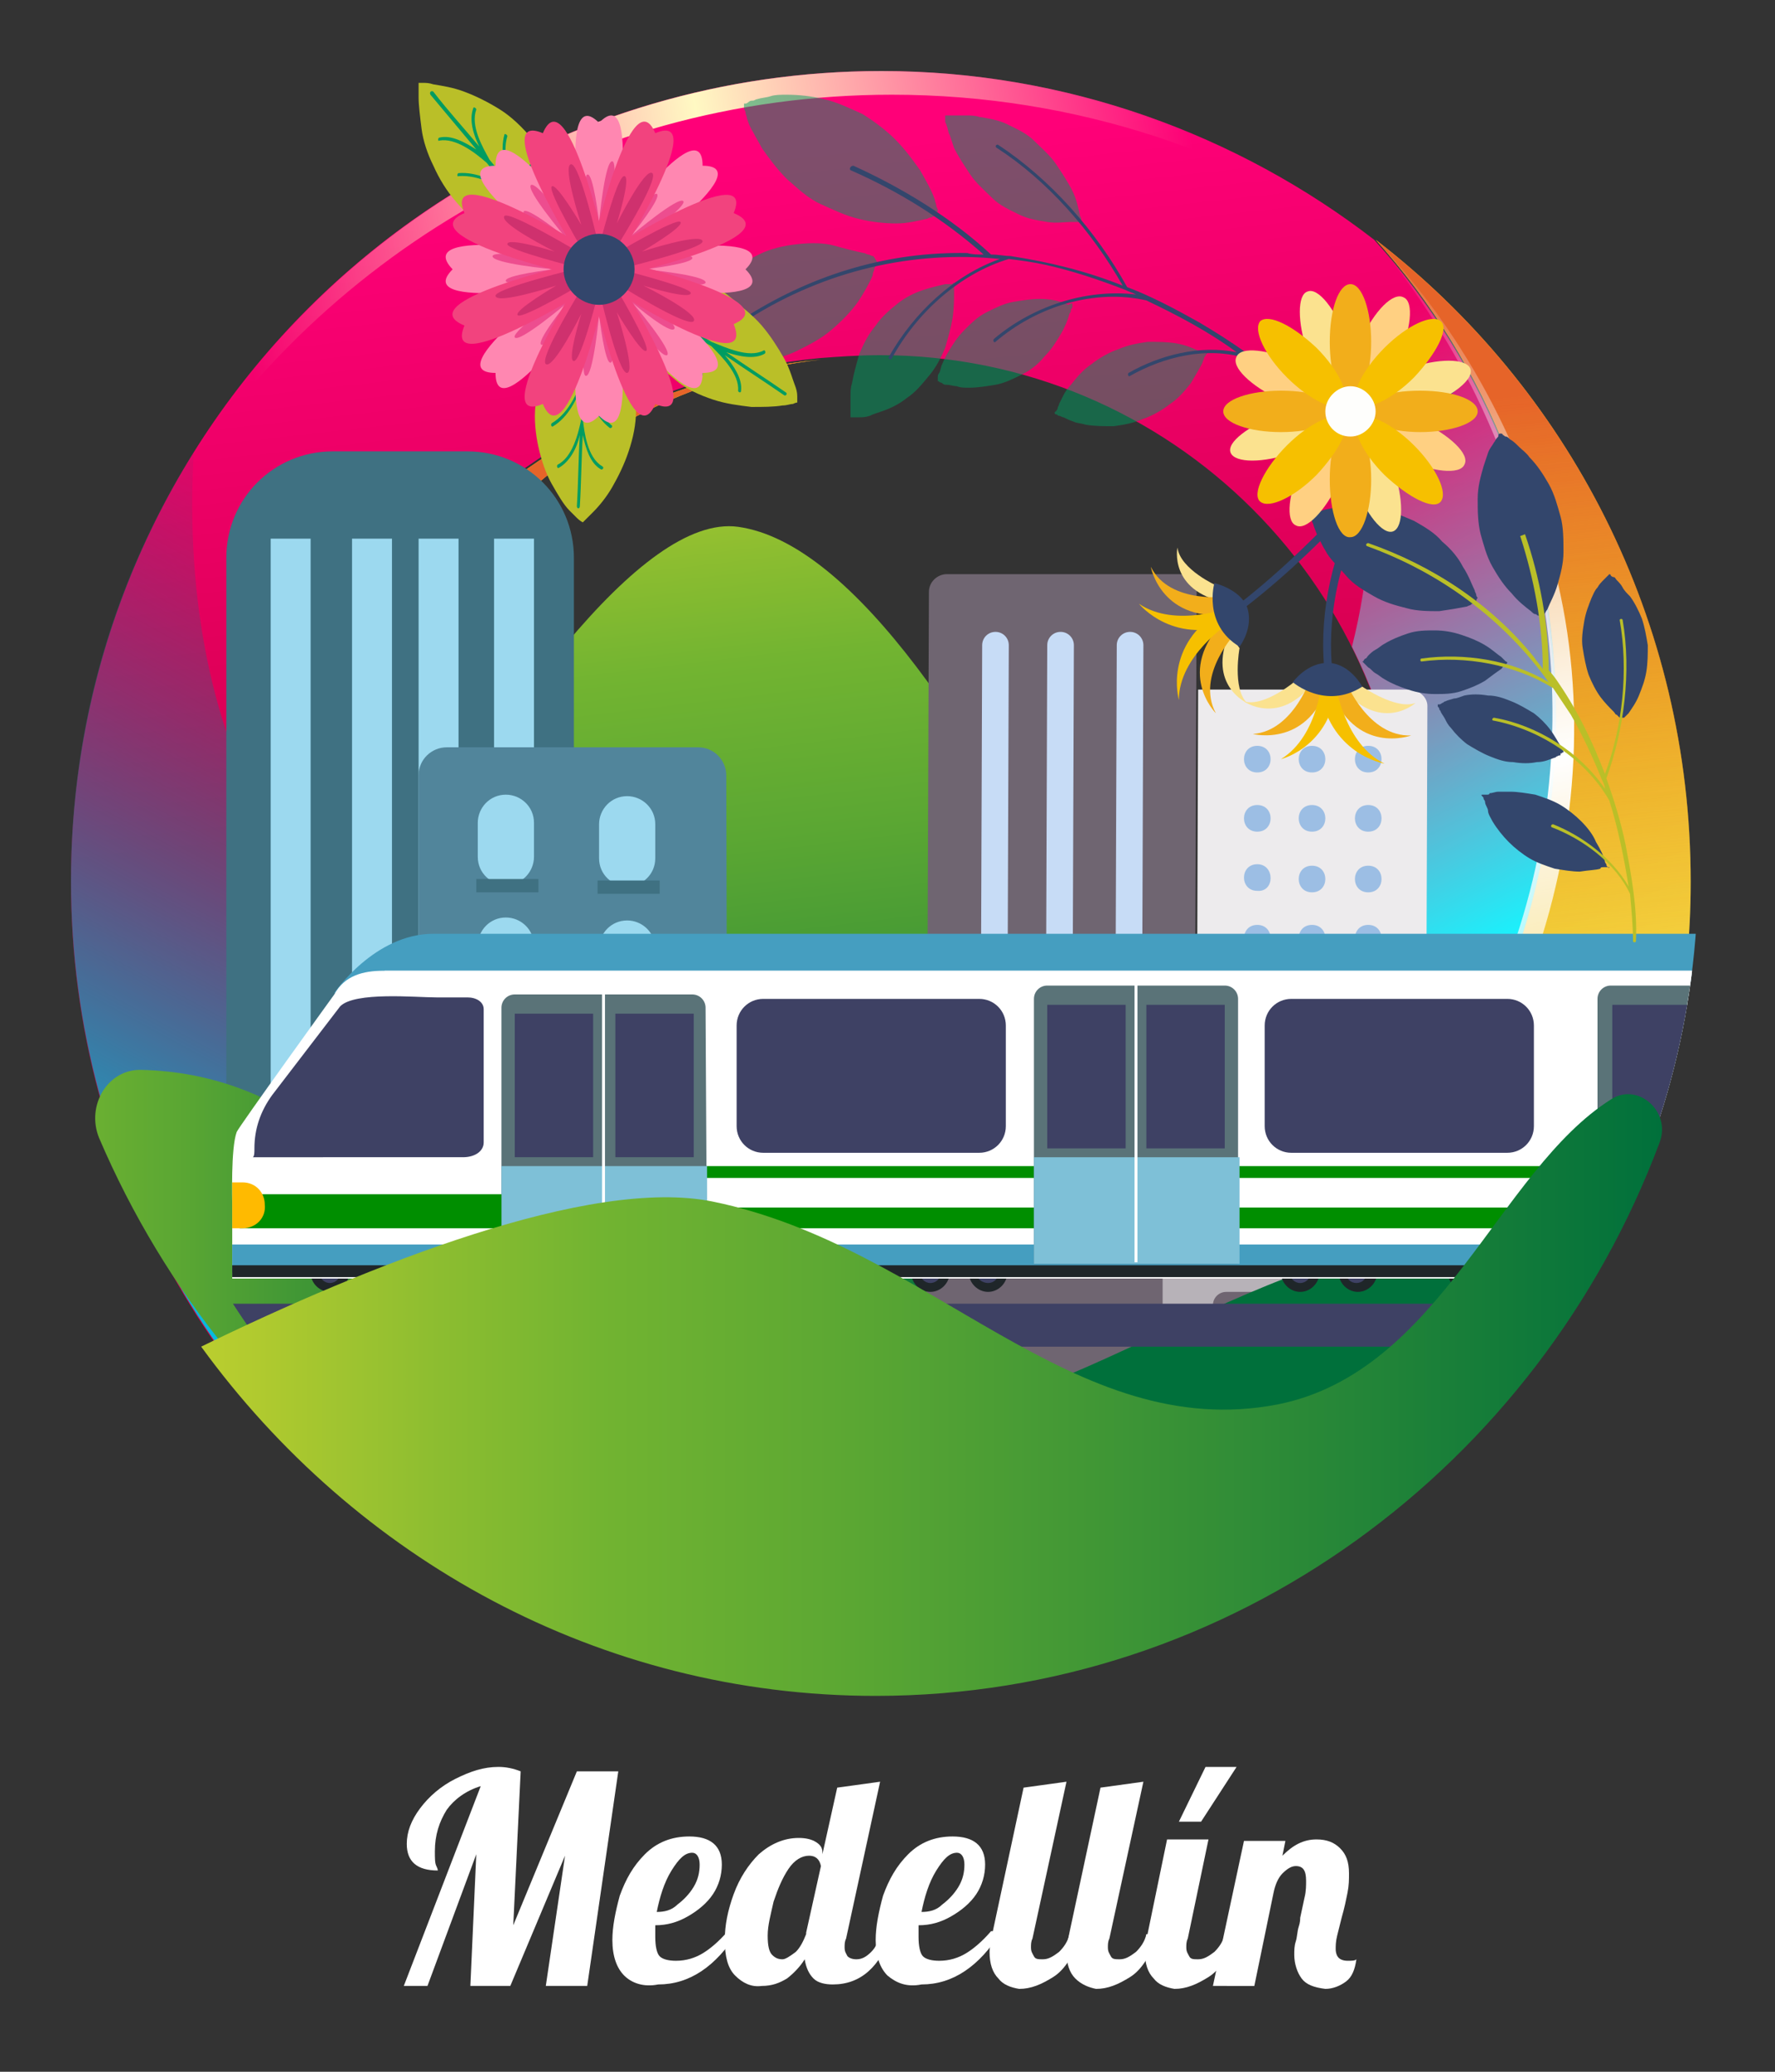 <?xml version="1.0" encoding="utf-8"?>
<!-- Generator: Adobe Illustrator 23.0.0, SVG Export Plug-In . SVG Version: 6.00 Build 0)  -->
<svg version="1.1" id="Capa_1" xmlns="http://www.w3.org/2000/svg" xmlns:xlink="http://www.w3.org/1999/xlink" x="0px" y="0px"
	 viewBox="0 0 120 140" style="enable-background:new 0 0 120 140;" xml:space="preserve">
<rect x="0" y="0" width="120" height="140" fill="#333333" stroke="none"/>
<style type="text/css">
	.st0{fill:url(#SVGID_1_);}
	.st1{fill:url(#SVGID_2_);}
	.st2{fill:url(#SVGID_3_);}
	.st3{fill:url(#SVGID_4_);}
	.st4{fill:url(#SVGID_5_);}
	.st5{fill:url(#SVGID_6_);}
	.st6{fill:url(#SVGID_7_);}
	.st7{fill:url(#SVGID_8_);}
	.st8{fill:url(#SVGID_9_);}
	.st9{clip-path:url(#SVGID_11_);}
	.st10{clip-path:url(#SVGID_13_);}
	.st11{fill:url(#SVGID_14_);}
	.st12{fill:#3F7182;}
	.st13{fill:#9CD9EF;}
	.st14{fill:#51859B;}
	.st15{fill:#6F6571;}
	.st16{fill:#C7DCF6;}
	.st17{fill:#B7B2B8;}
	.st18{fill:#EDEBED;}
	.st19{fill:#9CBEE4;}
	.st20{fill:url(#SVGID_15_);}
	.st21{clip-path:url(#SVGID_17_);}
	.st22{fill:#1F2629;}
	.st23{fill:#3E4164;}
	.st24{fill:#459EC0;}
	.st25{fill:#FFFFFF;}
	.st26{fill:#008E00;}
	.st27{fill:#5A7378;}
	.st28{fill:#7EC0D7;}
	.st29{fill:#5D6393;}
	.st30{fill:#FFBA00;}
	.st31{fill:url(#SVGID_18_);}
	.st32{opacity:0.5;fill:#009C61;enable-background:new    ;}
	.st33{fill:#33466C;}
	.st34{fill:#BABF28;}
	.st35{fill:#009C61;}
	.st36{fill:#FF87B1;}
	.st37{fill:#ED4D8F;}
	.st38{fill:#F2437E;}
	.st39{fill:#CF316E;}
	.st40{fill:#FBE28F;}
	.st41{fill:#F2AE1B;}
	.st42{fill:#F6C000;}
	.st43{fill:#FFD082;}
	.st44{fill:#FEFEFC;}
</style>
<g>
	<g>
		<g>
			<g>
				
					<linearGradient id="SVGID_1_" gradientUnits="userSpaceOnUse" x1="54.859" y1="68.103" x2="50.16" y2="110.395" gradientTransform="matrix(1 0 0 -1 0 121.036)">
					<stop  offset="0" style="stop-color:#D4004D"/>
					<stop  offset="1" style="stop-color:#FF0078"/>
				</linearGradient>
				<path class="st0" d="M15.8,70.8c0-24.4,17.4-44.5,39.6-46.6c1.3-0.1,2.7-0.2,4.1-0.2c19.7,0,35.6,15.9,35.6,35.6
					c0,19-14.9,34.5-33.6,35.5c24.2-0.6,43.6-21.3,43.6-46.8c0-12.4-4.6-23.7-12.2-32.1C83.7,9.1,72.1,4.8,59.6,4.8
					C29.3,4.8,4.8,29.3,4.8,59.6c0,19.8,10.5,37.1,26.2,46.7C21.7,97.7,15.8,85,15.8,70.8z"/>
				
					<linearGradient id="SVGID_2_" gradientUnits="userSpaceOnUse" x1="16.668" y1="98.401" x2="81.022" y2="108.828" gradientTransform="matrix(1 0 0 -1 0 121.036)">
					<stop  offset="0" style="stop-color:#FFF9C3;stop-opacity:0"/>
					<stop  offset="0.497" style="stop-color:#FFF9C3"/>
					<stop  offset="1" style="stop-color:#FFF9C3;stop-opacity:0"/>
				</linearGradient>
				<path class="st1" d="M60.3,6.4c12.5,0,24.1,4,33.5,10.8c-0.3-0.3-0.6-0.7-0.9-1C83.7,9.1,72.1,4.8,59.6,4.8
					c-21.5,0-40.1,12.4-49.1,30.4C20.4,18,39,6.4,60.3,6.4z"/>
				
					<linearGradient id="SVGID_3_" gradientUnits="userSpaceOnUse" x1="86.393" y1="4.294" x2="64.405" y2="58.022" gradientTransform="matrix(1 0 0 -1 0 121.036)">
					<stop  offset="0" style="stop-color:#FFF37F"/>
					<stop  offset="1" style="stop-color:#EFD323"/>
				</linearGradient>
				<path class="st2" d="M93,16.2c7.6,8.4,12.2,19.7,12.2,32.1c0,25.5-19.4,46.2-43.6,46.8c-0.7,0-1.3,0.1-2,0.1
					C39.9,95.1,24,79.2,24,59.6c0-18.3,13.8-33.3,31.5-35.3c-22.2,2.1-39.7,22.2-39.7,46.6c0,14.2,5.9,26.9,15.2,35.5
					c8.3,5.1,18.1,8,28.5,8c30.2,0,54.8-24.5,54.8-54.8C114.3,41.9,106,26.2,93,16.2z"/>
				
					<linearGradient id="SVGID_4_" gradientUnits="userSpaceOnUse" x1="10.184" y1="30.73" x2="37.508" y2="81.192" gradientTransform="matrix(1 0 0 -1 0 121.036)">
					<stop  offset="0" style="stop-color:#00C5E9"/>
					<stop  offset="1" style="stop-color:#005F66;stop-opacity:0"/>
				</linearGradient>
				<path class="st3" d="M13.1,30.5c-5.3,8.4-8.3,18.4-8.3,29c0,19.8,10.5,37.1,26.2,46.7C21.7,97.7,15.9,85,15.9,70.8
					c0-5.2,0.8-10.2,2.2-14.9C14.5,49.4,12.5,40.9,13.1,30.5z"/>
				
					<linearGradient id="SVGID_5_" gradientUnits="userSpaceOnUse" x1="86.578" y1="48.987" x2="67.579" y2="85.984" gradientTransform="matrix(1 0 0 -1 0 121.036)">
					<stop  offset="0" style="stop-color:#15F5FF"/>
					<stop  offset="1" style="stop-color:#94EEFF;stop-opacity:0"/>
				</linearGradient>
				<path class="st4" d="M93,16.2c-1.3-1-2.8-2-4.2-2.9c3.9,10.6,5,21,2.6,30.4c2.4,4.8,3.8,10.2,3.8,16c0,19-14.9,34.5-33.6,35.5
					c24.2-0.6,43.6-21.3,43.6-46.8C105.2,35.9,100.5,24.6,93,16.2z"/>
				
					<linearGradient id="SVGID_6_" gradientUnits="userSpaceOnUse" x1="35.621" y1="78.441" x2="36.273" y2="15.525" gradientTransform="matrix(1 0 0 -1 0 121.036)">
					<stop  offset="0" style="stop-color:#E66429"/>
					<stop  offset="1" style="stop-color:#EFA22A;stop-opacity:0"/>
				</linearGradient>
				<path class="st5" d="M37.9,87.8C29.5,81.3,24,71.1,24,59.6c0-18.3,13.8-33.3,31.5-35.3c-22.2,2.1-39.7,22.2-39.7,46.6
					c0,14,5.7,26.5,14.8,35.1C29.9,97.9,32.8,92,37.9,87.8z"/>
				
					<linearGradient id="SVGID_7_" gradientUnits="userSpaceOnUse" x1="102.713" y1="94.332" x2="107.277" y2="46.737" gradientTransform="matrix(1 0 0 -1 0 121.036)">
					<stop  offset="0" style="stop-color:#E66429"/>
					<stop  offset="1" style="stop-color:#EFA22A;stop-opacity:0"/>
				</linearGradient>
				<path class="st6" d="M93,16.2c7.6,8.4,12.2,19.7,12.2,32.1c0,7.5-1.7,14.6-4.7,20.9c4.4,0.2,8.7,1.4,12,4.4
					c1.2-4.5,1.8-9.2,1.8-14.1C114.3,41.9,106,26.2,93,16.2z"/>
				<g>
					
						<linearGradient id="SVGID_8_" gradientUnits="userSpaceOnUse" x1="87.612" y1="29.808" x2="72.277" y2="100.83" gradientTransform="matrix(1 0 0 -1 0 121.036)">
						<stop  offset="0" style="stop-color:#FFFFFF;stop-opacity:0"/>
						<stop  offset="0.487" style="stop-color:#FFFFFF"/>
						<stop  offset="1" style="stop-color:#FFFFFF;stop-opacity:0"/>
					</linearGradient>
					<path class="st7" d="M93,16.2c6.3,6.6,10.6,15,12.5,24c1.9,9,0.8,18.6-2.7,27.1c-1.7,4.3-4.1,8.3-6.9,11.9
						c-2.9,3.6-6.3,6.8-10.2,9.2c-3.9,2.5-8.1,4.3-12.6,5.5c-4.4,1.1-9,1.5-13.5,1.3c9-0.3,18-2.8,25.4-7.9c7.4-5,13-12.4,16.3-20.7
						c3.4-8.2,4.5-17.4,3-26.2c-0.8-4.4-2.2-8.7-4.1-12.8C98.3,23.5,95.8,19.7,93,16.2z"/>
				</g>
				
					<linearGradient id="SVGID_9_" gradientUnits="userSpaceOnUse" x1="43.441" y1="10.723" x2="106.334" y2="38.703" gradientTransform="matrix(1 0 0 -1 0 121.036)">
					<stop  offset="0" style="stop-color:#EFA22A;stop-opacity:0"/>
					<stop  offset="0.494" style="stop-color:#E66429"/>
					<stop  offset="1" style="stop-color:#EFA22A;stop-opacity:0"/>
				</linearGradient>
				<path class="st8" d="M58.8,112.8c-12.5,0-24.1-4-33.5-10.8c0.3,0.3,0.6,0.7,0.9,1c9.2,7.1,20.8,11.4,33.4,11.4
					c21.5,0,40.1-12.4,49.1-30.4C98.7,101.2,80.1,112.8,58.8,112.8z"/>
			</g>
		</g>
	</g>
	<g>
		<g>
			<g>
				<defs>
					<path id="SVGID_10_" d="M108.6,65.9c6.3,28.1-29.9,38.7-53.1,38.7s-39.7-7.6-39.7-36.5S26,6.8,49.2,6.8S98.8,22,108.6,65.9z"/>
				</defs>
				<clipPath id="SVGID_11_">
					<use xlink:href="#SVGID_10_"  style="overflow:visible;"/>
				</clipPath>
				<g class="st9">
					<g>
						<defs>
							<rect id="SVGID_12_" x="10.6" y="30.1" width="72.4" height="57.2"/>
						</defs>
						<clipPath id="SVGID_13_">
							<use xlink:href="#SVGID_12_"  style="overflow:visible;"/>
						</clipPath>
						<g class="st10">
							
								<linearGradient id="SVGID_14_" gradientUnits="userSpaceOnUse" x1="32.618" y1="82.374" x2="39.188" y2="15.033" gradientTransform="matrix(1 -2.180000e-02 -2.180000e-02 -1 9.249 110.64)">
								<stop  offset="0" style="stop-color:#BBCE2F"/>
								<stop  offset="0.163" style="stop-color:#8CBD30"/>
								<stop  offset="0.271" style="stop-color:#72B431"/>
								<stop  offset="0.444" style="stop-color:#5BA733"/>
								<stop  offset="0.804" style="stop-color:#228438"/>
								<stop  offset="1" style="stop-color:#00703B"/>
							</linearGradient>
							<path class="st11" d="M10.8,91.1c0,0,26-57.3,39.1-55.5c15.8,2.2,34.5,54.6,34.5,54.6L10.8,91.1z"/>
						</g>
					</g>
				</g>
			</g>
		</g>
	</g>
	<g id="Capa_4">
		<path class="st12" d="M38.8,90.4H15.3V37.7c0-4,3.2-7.2,7.2-7.2h9.1c4,0,7.2,3.2,7.2,7.2L38.8,90.4L38.8,90.4z"/>
		<rect x="18.3" y="36.4" class="st13" width="2.7" height="52.6"/>
		<rect x="23.8" y="36.4" class="st13" width="2.7" height="52.6"/>
		<rect x="28.3" y="36.4" class="st13" width="2.7" height="52.6"/>
		<rect x="33.4" y="36.4" class="st13" width="2.7" height="52.6"/>
		<path class="st14" d="M49.2,90.4H28.3v-38c0-1.1,0.9-1.9,1.9-1.9h17c1.1,0,1.9,0.9,1.9,1.9L49.2,90.4L49.2,90.4z"/>
		<path class="st13" d="M34.2,68.1L34.2,68.1c-1,0-1.9-0.8-1.9-1.9v-2.3c0-1,0.8-1.9,1.9-1.9l0,0c1,0,1.9,0.8,1.9,1.9v2.3
			C36.1,67.2,35.3,68.1,34.2,68.1z"/>
		<rect x="32.2" y="67.8" class="st12" width="4.2" height="0.9"/>
		<path class="st13" d="M42.4,68.3L42.4,68.3c-1,0-1.9-0.8-1.9-1.9v-2.3c0-1,0.8-1.9,1.9-1.9l0,0c1,0,1.9,0.8,1.9,1.9v2.3
			C44.3,67.5,43.4,68.3,42.4,68.3z"/>
		<rect x="40.4" y="67.9" class="st12" width="4.2" height="0.9"/>
		<path class="st13" d="M34.2,59.8L34.2,59.8c-1,0-1.9-0.8-1.9-1.9v-2.3c0-1,0.8-1.9,1.9-1.9l0,0c1,0,1.9,0.8,1.9,1.9v2.3
			C36.1,58.9,35.3,59.8,34.2,59.8z"/>
		<rect x="32.2" y="59.4" class="st12" width="4.2" height="0.9"/>
		<path class="st13" d="M42.4,59.9L42.4,59.9c-1,0-1.9-0.8-1.9-1.9v-2.3c0-1,0.8-1.9,1.9-1.9l0,0c1,0,1.9,0.8,1.9,1.9V58
			C44.3,59.1,43.4,59.9,42.4,59.9z"/>
		<rect x="40.4" y="59.5" class="st12" width="4.2" height="0.9"/>
		<path class="st13" d="M34.8,77.2L34.8,77.2c-1,0-1.9-0.8-1.9-1.9V73c0-1.1,0.8-1.9,1.9-1.9l0,0c1,0,1.9,0.8,1.9,1.9v2.3
			C36.7,76.3,35.9,77.2,34.8,77.2z"/>
		<rect x="32.8" y="76.8" class="st12" width="4.2" height="0.9"/>
		<path class="st13" d="M34.8,85.7L34.8,85.7c-1,0-1.9-0.8-1.9-1.9v-2.3c0-1.1,0.8-1.9,1.9-1.9l0,0c1,0,1.9,0.8,1.9,1.9v2.3
			C36.7,84.8,35.9,85.7,34.8,85.7z"/>
		<rect x="32.8" y="85.3" class="st12" width="4.2" height="0.9"/>
		<path class="st13" d="M42.5,85.7L42.5,85.7c-1,0-1.9-0.8-1.9-1.9v-2.3c0-1.1,0.8-1.9,1.9-1.9l0,0c1,0,1.9,0.8,1.9,1.9v2.3
			C44.4,84.8,43.6,85.7,42.5,85.7z"/>
		<rect x="40.5" y="85.3" class="st12" width="4.2" height="0.9"/>
		<path class="st13" d="M42.5,77.9L42.5,77.9c-1,0-1.9-0.8-1.9-1.9v-2.3c0-1.1,0.8-1.9,1.9-1.9l0,0c1,0,1.9,0.8,1.9,1.9V76
			C44.4,77.1,43.6,77.9,42.5,77.9z"/>
		<rect x="40.5" y="77.5" class="st12" width="4.2" height="0.9"/>
		<path class="st15" d="M80.9,40l-0.2,53L62.6,93l0.2-53c0-0.7,0.6-1.2,1.2-1.2l15.7,0C80.4,38.8,81,39.3,80.9,40z"/>
		<path class="st16" d="M66.3,71.8l0.1-28.2c0-0.5,0.4-0.9,0.9-0.9c0.5,0,0.9,0.4,0.9,0.9l-0.1,28.2c0,0.5-0.4,0.9-0.9,0.9
			C66.7,72.7,66.3,72.3,66.3,71.8z"/>
		<path class="st16" d="M75.4,71.8l0.1-28.2c0-0.5,0.4-0.9,0.9-0.9c0.5,0,0.9,0.4,0.9,0.9l-0.1,28.2c0,0.5-0.4,0.9-0.9,0.9
			C75.8,72.7,75.4,72.3,75.4,71.8z"/>
		<path class="st16" d="M70.7,71.8l0.1-28.2c0-0.5,0.4-0.9,0.9-0.9c0.5,0,0.9,0.4,0.9,0.9l-0.1,28.2c0,0.5-0.4,0.9-0.9,0.9
			C71.1,72.7,70.7,72.3,70.7,71.8z"/>
		<path class="st17" d="M98.8,77l0,14.9c0,0.7-0.6,1.2-1.2,1.2l-19-0.1l0-16.1c0-0.6,0.5-1.1,1.1-1.1l18,0.1
			C98.3,75.9,98.8,76.4,98.8,77z"/>
		<path class="st18" d="M81,46.6l14.3,0c0.6,0,1.2,0.5,1.2,1.1l-0.1,28.1l-15.5,0L81,46.6z"/>
		<path class="st15" d="M82,80.5c0-0.5,0.4-0.9,0.9-0.9l11.4,0c0.5,0,0.9,0.4,0.9,0.9s-0.4,0.9-0.9,0.9l-11.4,0
			C82.4,81.4,82,81,82,80.5z"/>
		<path class="st15" d="M82,84.4c0-0.5,0.4-0.9,0.9-0.9l11.4,0c0.5,0,0.9,0.4,0.9,0.9s-0.4,0.9-0.9,0.9l-11.4,0
			C82.4,85.3,82,84.9,82,84.4z"/>
		<path class="st15" d="M82,88.2c0-0.5,0.4-0.9,0.9-0.9l11.4,0c0.5,0,0.9,0.4,0.9,0.9s-0.4,0.9-0.9,0.9l-11.4,0
			C82.4,89.1,82,88.7,82,88.2z"/>
		<g>
			<path class="st19" d="M92.5,50.4c-1.2,0-1.2,1.8,0,1.8C93.7,52.2,93.7,50.4,92.5,50.4z"/>
			<path class="st19" d="M88.7,50.4c-1.2,0-1.2,1.8,0,1.8C89.9,52.2,89.9,50.4,88.7,50.4z"/>
			<path class="st19" d="M85,50.4c-1.2,0-1.2,1.8,0,1.8C86.2,52.2,86.2,50.4,85,50.4z"/>
			<path class="st19" d="M92.5,54.4c-1.2,0-1.2,1.8,0,1.8C93.7,56.2,93.7,54.4,92.5,54.4z"/>
			<path class="st19" d="M88.7,54.4c-1.2,0-1.2,1.8,0,1.8C89.9,56.2,89.9,54.4,88.7,54.4z"/>
			<path class="st19" d="M85,54.4c-1.2,0-1.2,1.8,0,1.8C86.2,56.2,86.2,54.4,85,54.4z"/>
			<path class="st19" d="M92.5,58.5c-1.2,0-1.2,1.8,0,1.8C93.7,60.3,93.7,58.5,92.5,58.5z"/>
			<path class="st19" d="M88.7,58.5c-1.2,0-1.2,1.8,0,1.8C89.9,60.3,89.9,58.5,88.7,58.5z"/>
			<path class="st19" d="M85,58.4c-1.2,0-1.2,1.8,0,1.8C86.2,60.3,86.2,58.4,85,58.4z"/>
			<path class="st19" d="M92.5,62.5c-1.2,0-1.2,1.8,0,1.8C93.7,64.3,93.7,62.5,92.5,62.5z"/>
			<path class="st19" d="M88.7,62.5c-1.2,0-1.2,1.8,0,1.8C89.9,64.3,89.9,62.5,88.7,62.5z"/>
			<path class="st19" d="M85,62.5c-1.2,0-1.2,1.8,0,1.8C86.2,64.3,86.2,62.5,85,62.5z"/>
			<path class="st19" d="M92.5,66.6c-1.2,0-1.2,1.8,0,1.8C93.6,68.4,93.7,66.6,92.5,66.6z"/>
			<path class="st19" d="M88.7,66.5c-1.2,0-1.2,1.8,0,1.8C89.9,68.4,89.9,66.5,88.7,66.5z"/>
			<path class="st19" d="M85,66.5c-1.2,0-1.2,1.8,0,1.8C86.1,68.4,86.2,66.5,85,66.5z"/>
			<path class="st19" d="M92.4,70.6c-1.2,0-1.2,1.8,0,1.8C93.6,72.4,93.6,70.6,92.4,70.6z"/>
			<path class="st19" d="M88.7,70.6c-1.2,0-1.2,1.8,0,1.8C89.9,72.4,89.9,70.6,88.7,70.6z"/>
			<path class="st19" d="M84.9,70.6c-1.2,0-1.2,1.8,0,1.8C86.1,72.4,86.1,70.6,84.9,70.6z"/>
		</g>
		<path class="st15" d="M57,85.9l0,2.5c0,0.5,0.4,0.9,0.9,0.9s0.9-0.4,0.9-0.9l0-2.5c0-0.5-0.4-0.9-0.9-0.9C57.4,85,57,85.4,57,85.9
			z"/>
		<path class="st15" d="M52.3,85.9l0,2.5c0,0.5,0.4,0.9,0.9,0.9s0.9-0.4,0.9-0.9l0-2.5c0-0.5-0.4-0.9-0.9-0.9S52.3,85.4,52.3,85.9z"
			/>
	</g>
	<g id="Capa_3">
		
			<linearGradient id="SVGID_15_" gradientUnits="userSpaceOnUse" x1="-9.89" y1="28.762" x2="39.488" y2="28.762" gradientTransform="matrix(1 0 0 -1 0 121.036)">
			<stop  offset="0" style="stop-color:#BBCE2F"/>
			<stop  offset="0.163" style="stop-color:#8CBD30"/>
			<stop  offset="0.271" style="stop-color:#72B431"/>
			<stop  offset="0.444" style="stop-color:#5BA733"/>
			<stop  offset="0.804" style="stop-color:#228438"/>
			<stop  offset="1" style="stop-color:#00703B"/>
		</linearGradient>
		<path class="st20" d="M62.6,96c-14.7,2.7-27.8-6.1-38.1-16.9c-5-5.2-10.5-6.7-14.9-6.8c-2.3-0.1-3.8,2.4-2.9,4.6
			c8.9,20.8,28.8,35.2,51.8,35.2c19.8,0,37.3-10.7,47.4-26.8C91.5,79.4,77.2,93.3,62.6,96z"/>
		<g>
			<g>
				<defs>
					<circle id="SVGID_16_" cx="61" cy="59" r="53.8"/>
				</defs>
				<clipPath id="SVGID_17_">
					<use xlink:href="#SVGID_16_"  style="overflow:visible;"/>
				</clipPath>
				<g class="st21">
					<g>
						<g>
							<g>
								<g>
									<g>
										<path class="st22" d="M23.6,86c0,0.7-0.6,1.3-1.3,1.3S21,86.7,21,86s0.6-1.3,1.3-1.3c0.2,0,0.4,0,0.5,0.1
											C23.3,84.9,23.6,85.4,23.6,86z"/>
										<circle class="st23" cx="22.3" cy="86" r="0.7"/>
									</g>
									<g>
										<path class="st22" d="M27.5,86c0,0.7-0.6,1.3-1.3,1.3s-1.3-0.6-1.3-1.3s0.6-1.3,1.3-1.3c0.2,0,0.4,0,0.5,0.1
											C27.2,84.9,27.5,85.4,27.5,86z"/>
										<path class="st23" d="M26.9,86c0,0.4-0.3,0.7-0.7,0.7s-0.7-0.3-0.7-0.7s0.3-0.7,0.7-0.7C26.6,85.3,26.9,85.6,26.9,86z"/>
									</g>
								</g>
								<g>
									<g>
										<path class="st22" d="M131.3,86c0,0.7-0.6,1.3-1.3,1.3c-0.7,0-1.3-0.6-1.3-1.3s0.6-1.3,1.3-1.3c0.2,0,0.4,0,0.5,0.1
											C131,84.9,131.3,85.4,131.3,86z"/>
										<path class="st23" d="M130.7,86c0,0.4-0.3,0.7-0.7,0.7s-0.7-0.3-0.7-0.7s0.3-0.7,0.7-0.7C130.3,85.3,130.7,85.6,130.7,86z
											"/>
									</g>
									<g>
										<path class="st22" d="M135.2,86c0,0.7-0.6,1.3-1.3,1.3c-0.7,0-1.3-0.6-1.3-1.3s0.6-1.3,1.3-1.3c0.2,0,0.4,0,0.5,0.1
											C134.8,84.9,135.2,85.4,135.2,86z"/>
										<circle class="st23" cx="133.8" cy="86" r="0.7"/>
									</g>
								</g>
								<g>
									<g>
										<path class="st22" d="M52.9,86c0,0.7-0.6,1.3-1.3,1.3s-1.3-0.6-1.3-1.3s0.6-1.3,1.3-1.3c0.2,0,0.4,0,0.5,0.1
											C52.6,84.9,52.9,85.4,52.9,86z"/>
										<circle class="st23" cx="51.6" cy="86" r="0.7"/>
									</g>
									<g>
										<path class="st22" d="M56.8,86c0,0.7-0.6,1.3-1.3,1.3s-1.3-0.6-1.3-1.3s0.6-1.3,1.3-1.3c0.2,0,0.4,0,0.5,0.1
											C56.4,84.9,56.8,85.4,56.8,86z"/>
										<path class="st23" d="M56.1,86c0,0.4-0.3,0.7-0.7,0.7s-0.7-0.3-0.7-0.7s0.3-0.7,0.7-0.7C55.8,85.3,56.1,85.6,56.1,86z"/>
									</g>
								</g>
								<g>
									<g>
										<path class="st22" d="M64.2,86c0,0.7-0.6,1.3-1.3,1.3s-1.3-0.6-1.3-1.3s0.6-1.3,1.3-1.3c0.2,0,0.4,0,0.5,0.1
											C63.9,84.9,64.2,85.4,64.2,86z"/>
										<circle class="st23" cx="62.9" cy="86" r="0.7"/>
									</g>
									<g>
										<path class="st22" d="M68.1,86c0,0.7-0.6,1.3-1.3,1.3s-1.3-0.6-1.3-1.3s0.6-1.3,1.3-1.3c0.2,0,0.4,0,0.5,0.1
											C67.8,84.9,68.1,85.4,68.1,86z"/>
										<path class="st23" d="M67.5,86c0,0.4-0.3,0.7-0.7,0.7S66,86.4,66,86s0.3-0.7,0.7-0.7C67.1,85.3,67.5,85.6,67.5,86z"/>
									</g>
								</g>
								<g>
									<g>
										<path class="st22" d="M89.2,86c0,0.7-0.6,1.3-1.3,1.3s-1.3-0.6-1.3-1.3s0.6-1.3,1.3-1.3c0.2,0,0.4,0,0.5,0.1
											C88.9,84.9,89.2,85.4,89.2,86z"/>
										<circle class="st23" cx="87.9" cy="86" r="0.7"/>
									</g>
									<g>
										<path class="st22" d="M93.1,86c0,0.7-0.6,1.3-1.3,1.3s-1.3-0.6-1.3-1.3s0.6-1.3,1.3-1.3c0.2,0,0.4,0,0.5,0.1
											C92.7,84.9,93.1,85.4,93.1,86z"/>
										<path class="st23" d="M92.4,86c0,0.4-0.3,0.7-0.7,0.7S91,86.4,91,86s0.3-0.7,0.7-0.7C92.1,85.3,92.4,85.6,92.4,86z"/>
									</g>
								</g>
								<g>
									<g>
										<path class="st22" d="M100.5,86c0,0.7-0.6,1.3-1.3,1.3s-1.3-0.6-1.3-1.3s0.6-1.3,1.3-1.3c0.2,0,0.4,0,0.5,0.1
											C100.2,84.9,100.5,85.4,100.5,86z"/>
										<circle class="st23" cx="99.2" cy="86" r="0.7"/>
									</g>
									<g>
										<path class="st22" d="M104.4,86c0,0.7-0.6,1.3-1.3,1.3s-1.3-0.6-1.3-1.3s0.6-1.3,1.3-1.3c0.2,0,0.4,0,0.5,0.1
											C104.1,84.9,104.4,85.4,104.4,86z"/>
										<path class="st23" d="M103.8,86c0,0.4-0.3,0.7-0.7,0.7s-0.7-0.3-0.7-0.7s0.3-0.7,0.7-0.7S103.8,85.6,103.8,86z"/>
									</g>
								</g>
							</g>
							<g>
								<path class="st24" d="M131.9,66.7c0,0-1.2-2.1-3.1-3.1c0,0-0.7-0.5-1.9-0.5c-11.5,0-72.1,0-91.6,0c-3.6,0-5.8,0-6,0
									c-4,0-6.7,4-6.7,4l57.6-0.6L131.9,66.7z"/>
								<path class="st25" d="M26,65.6v20.8h113.1v-4.8c0-0.8-0.1-1.5-0.3-2.2c0-0.2-0.1-0.3-0.1-0.5c-0.1-0.3-0.2-0.5-0.3-0.8l0,0
									c-0.1-0.4-0.3-0.7-0.5-1.1l-5.6-9.7l-0.1-0.1c-0.7-1.3-2-1.6-3.3-1.6C128.9,65.6,26,65.6,26,65.6z"/>
								<path class="st25" d="M128.7,65.6v20.8H15.7v-4.8c0-0.6-0.1-4,0.3-5.1c0.1-0.3,6.6-9.3,6.6-9.3c0.7-1.3,2-1.6,3.3-1.6H128.7
									z"/>
								<rect x="15.7" y="84.1" class="st24" width="123.4" height="1.9"/>
								<path class="st26" d="M138.7,78.8l0.2,0.8H34.4c0-0.3,0.1-0.5,0.1-0.8H138.7z"/>
								<path class="st26" d="M138.6,81.6l0.2,1.4H34.4c0-0.5,0.1-0.9,0.1-1.4H138.6z"/>
								<g>
									<path class="st27" d="M47.8,86H33.9V68.1c0-0.5,0.4-0.9,0.9-0.9h12c0.5,0,0.9,0.4,0.9,0.9L47.8,86L47.8,86z"/>
									<g>
										<rect x="33.9" y="78.8" class="st28" width="13.9" height="7.2"/>
										<rect x="40.7" y="67.2" class="st25" width="0.2" height="18.8"/>
										<g>
											<rect x="34.8" y="68.5" class="st23" width="5.3" height="9.7"/>
											<rect x="41.6" y="68.5" class="st23" width="5.3" height="9.7"/>
										</g>
									</g>
								</g>
								<g>
									<path class="st27" d="M83.7,85.4H69.9V67.5c0-0.5,0.4-0.9,0.9-0.9h12c0.5,0,0.9,0.4,0.9,0.9L83.7,85.4L83.7,85.4z"/>
									<g>
										<rect x="69.9" y="78.2" class="st28" width="13.9" height="7.2"/>
										<rect x="76.7" y="66.5" class="st25" width="0.2" height="18.8"/>
										<g>
											<rect x="70.8" y="67.9" class="st23" width="5.3" height="9.7"/>
											<rect x="77.5" y="67.9" class="st23" width="5.3" height="9.7"/>
										</g>
									</g>
								</g>
								<g>
									<path class="st27" d="M121.9,85.4h-13.9V67.5c0-0.5,0.4-0.9,0.9-0.9h12c0.5,0,0.9,0.4,0.9,0.9L121.9,85.4L121.9,85.4z"/>
									<g>
										<rect x="108.1" y="78.2" class="st28" width="13.9" height="7.2"/>
										<rect x="114.9" y="66.5" class="st25" width="0.2" height="18.8"/>
										<g>
											<rect x="109" y="67.9" class="st23" width="5.3" height="9.7"/>
											<rect x="115.7" y="67.9" class="st23" width="5.3" height="9.7"/>
										</g>
									</g>
								</g>
								<g>
									<path class="st23" d="M32.7,68.2v9c0,0.6-0.6,1-1.4,1H17.1l0,0c0.1-0.1,0.1-0.3,0.1-0.6c0-1.3,0.4-2.5,1.2-3.6l0,0L23,68
										c1-1,5.1-0.6,6.5-0.6h2.1C32.2,67.4,32.7,67.7,32.7,68.2z"/>
								</g>
								<g>
									<path class="st23" d="M68,69.3v6.8c0,1-0.8,1.8-1.8,1.8H51.6c-1,0-1.8-0.8-1.8-1.8v-6.8c0-1,0.8-1.8,1.8-1.8h14.6
										C67.2,67.5,68,68.3,68,69.3z"/>
								</g>
								<g>
									<path class="st23" d="M103.7,69.3v6.8c0,1-0.8,1.8-1.8,1.8H87.3c-1,0-1.8-0.8-1.8-1.8v-6.8c0-1,0.8-1.8,1.8-1.8h14.6
										C102.9,67.5,103.7,68.3,103.7,69.3z"/>
								</g>
								<rect x="15.7" y="85.5" class="st22" width="123.4" height="0.8"/>
								<g>
									<path class="st23" d="M127.2,68.1v9c0,0.6,0.4,1,1,1h10.1l0,0c-0.2-0.4-0.4-0.7-0.6-1.1l-0.9-1.4l-0.9-1.3l-4.8-7H128
										C127.6,67.3,127.2,67.6,127.2,68.1z"/>
									<path class="st29" d="M127.2,68.1v1.7l9.5,5.8l-0.9-1.3l-4.8-7H128C127.6,67.3,127.2,67.6,127.2,68.1z"/>
								</g>
								<rect x="16.2" y="80.7" class="st26" width="17.7" height="2.3"/>
								<path class="st30" d="M16.4,83h-0.7v-3.1h0.7c0.9,0,1.5,0.7,1.5,1.5l0,0C18,82.3,17.3,83,16.4,83z"/>
							</g>
						</g>
						<rect x="14" y="88.1" class="st23" width="114.8" height="2.9"/>
					</g>
				</g>
			</g>
		</g>
		
			<linearGradient id="SVGID_18_" gradientUnits="userSpaceOnUse" x1="13.699" y1="26.885" x2="112.444" y2="26.885" gradientTransform="matrix(1 0 0 -1 0 121.036)">
			<stop  offset="0" style="stop-color:#BBCE2F"/>
			<stop  offset="0.163" style="stop-color:#8CBD30"/>
			<stop  offset="0.271" style="stop-color:#72B431"/>
			<stop  offset="0.444" style="stop-color:#5BA733"/>
			<stop  offset="0.804" style="stop-color:#228438"/>
			<stop  offset="1" style="stop-color:#00703B"/>
		</linearGradient>
		<path class="st31" d="M86.4,94.9c-13.9,2.7-23.5-10.7-38.2-13.7c-8.3-1.7-23.3,4.3-34.6,9.8c10.4,14.3,26.9,23.6,45.6,23.6
			c24.1,0,44.8-15.5,53-37.4c0.8-2.1-1.5-4.1-3.3-2.9C101.3,79.1,97.4,92.7,86.4,94.9z"/>
	</g>
	<g id="Capa_5">
		<g>
			<path class="st32" d="M59.3,17.7C59.3,17.7,59.3,17.7,59.3,17.7c0,0.1,0,0.2-0.1,0.2c0,0.1-0.1,0.2-0.1,0.3
				c0,0.1-0.1,0.2-0.1,0.4c-0.2,0.5-0.6,1.2-1,1.8c-0.5,0.7-1.1,1.3-1.8,1.9s-1.5,1-2.3,1.4c-0.8,0.4-1.7,0.6-2.6,0.7
				c-0.9,0.1-1.8,0.1-2.5-0.1c-0.4-0.1-0.8-0.2-1.1-0.3c-0.3-0.1-0.6-0.2-0.9-0.3c-0.1,0-0.2-0.1-0.3-0.1c-0.1,0-0.2-0.1-0.3-0.1
				c-0.1,0-0.1-0.1-0.2-0.1c0,0-0.1,0-0.1,0s0,0,0-0.1c0,0,0-0.1,0.1-0.2c0-0.1,0.1-0.2,0.1-0.3c0-0.1,0.1-0.2,0.1-0.4
				c0.1-0.3,0.3-0.5,0.4-0.9c0.2-0.3,0.4-0.6,0.6-1c0.5-0.7,1.1-1.3,1.8-1.9s1.5-1,2.3-1.4s1.7-0.6,2.6-0.7c0.9-0.1,1.8-0.1,2.5,0.1
				s1.5,0.4,2,0.5c0.1,0,0.2,0.1,0.3,0.1c0.1,0,0.2,0.1,0.3,0.1S59.2,17.6,59.3,17.7C59.3,17.7,59.3,17.7,59.3,17.7z"/>
			<path class="st32" d="M63.4,14.5C63.4,14.5,63.3,14.5,63.4,14.5c-0.1,0-0.2,0.1-0.2,0.1c-0.1,0-0.2,0.1-0.3,0.1s-0.2,0.1-0.3,0.1
				c-0.5,0.1-1.2,0.3-2,0.3c-0.8,0-1.7-0.1-2.5-0.3c-0.9-0.2-1.7-0.6-2.6-1s-1.6-1.1-2.3-1.7c-0.7-0.7-1.2-1.4-1.7-2.1
				c-0.2-0.4-0.4-0.7-0.6-1.1c-0.2-0.3-0.3-0.6-0.4-0.9c0-0.1-0.1-0.3-0.1-0.4c0-0.1-0.1-0.2-0.1-0.3s0-0.2,0-0.2s0-0.1,0-0.1
				s0,0,0.1,0c0,0,0.1,0,0.2-0.1s0.2-0.1,0.3-0.1c0.1,0,0.2-0.1,0.3-0.1c0.3-0.1,0.6-0.1,0.9-0.2c0.3-0.1,0.7-0.1,1.1-0.1
				c0.8,0,1.7,0.1,2.5,0.3c0.9,0.2,1.7,0.6,2.6,1c0.8,0.5,1.6,1.1,2.2,1.7c0.7,0.7,1.2,1.4,1.7,2.1c0.4,0.7,0.8,1.4,1,2
				c0,0.1,0.1,0.3,0.1,0.4s0.1,0.2,0.1,0.3S63.3,14.4,63.4,14.5C63.4,14.4,63.4,14.5,63.4,14.5z"/>
			<path class="st32" d="M64.5,19.1C64.5,19.1,64.5,19.1,64.5,19.1c0,0.1,0,0.1,0,0.2c0,0.1,0,0.1,0,0.2s0,0.2,0,0.3
				c0,0.4,0,1-0.1,1.7c-0.1,0.6-0.3,1.3-0.5,2c-0.3,0.7-0.6,1.3-1.1,1.9s-0.9,1.1-1.5,1.5c-0.5,0.4-1.1,0.7-1.7,0.9
				c-0.3,0.1-0.6,0.2-0.8,0.3c-0.3,0.1-0.5,0.1-0.7,0.1c-0.1,0-0.2,0-0.3,0c-0.1,0-0.2,0-0.2,0c-0.1,0-0.1,0-0.1,0s0,0,0,0s0,0,0,0
				c0,0,0-0.1,0-0.1c0-0.1,0-0.1,0-0.2s0-0.2,0-0.3c0-0.2,0-0.5,0-0.8c0-0.3,0-0.6,0.1-0.9c0.1-0.6,0.3-1.3,0.5-2
				c0.3-0.7,0.6-1.3,1.1-1.9c0.4-0.6,1-1.1,1.5-1.5s1.1-0.7,1.7-0.9c0.6-0.2,1.1-0.3,1.5-0.4c0.1,0,0.2,0,0.3,0c0.1,0,0.2,0,0.2,0
				S64.4,19.1,64.5,19.1C64.4,19.1,64.5,19.1,64.5,19.1z"/>
			<path class="st32" d="M72.5,20.5C72.5,20.5,72.5,20.5,72.5,20.5c0,0.1,0,0.1,0,0.2c0,0.1,0,0.1-0.1,0.2c0,0.1,0,0.2-0.1,0.3
				c-0.1,0.4-0.3,0.9-0.6,1.4c-0.3,0.5-0.6,1-1.1,1.5c-0.4,0.5-0.9,0.9-1.5,1.2c-0.6,0.3-1.2,0.6-1.8,0.7c-0.6,0.1-1.2,0.2-1.8,0.2
				c-0.3,0-0.6,0-0.8-0.1c-0.2,0-0.5-0.1-0.7-0.1c-0.1,0-0.2,0-0.3-0.1s-0.1,0-0.2-0.1s-0.1,0-0.1,0c0,0,0,0,0,0s0,0,0,0
				c0,0,0-0.1,0-0.1c0-0.1,0-0.1,0-0.2s0-0.2,0.1-0.3c0.1-0.2,0.1-0.4,0.2-0.6c0.1-0.2,0.2-0.5,0.4-0.8c0.3-0.5,0.6-1,1.1-1.5
				s0.9-0.9,1.5-1.2c0.6-0.3,1.2-0.6,1.8-0.7c0.6-0.1,1.2-0.2,1.8-0.2c0.6,0,1.1,0.1,1.4,0.2c0.1,0,0.2,0,0.3,0.1s0.1,0,0.2,0.1
				C72.4,20.5,72.4,20.5,72.5,20.5C72.4,20.5,72.5,20.5,72.5,20.5z"/>
			<path class="st32" d="M73.1,15C73.1,15,73.1,15,73.1,15c-0.1,0-0.1,0-0.2,0c-0.1,0-0.1,0-0.2,0c-0.1,0-0.2,0-0.3,0
				c-0.4,0-1,0.1-1.6,0s-1.3-0.2-1.9-0.5s-1.3-0.6-1.8-1.1s-1.1-1-1.5-1.6s-0.8-1.2-1.1-1.8c-0.1-0.3-0.2-0.6-0.3-0.9
				C64.1,9,64.1,8.7,64,8.5c0-0.1-0.1-0.2-0.1-0.3c0-0.1,0-0.2,0-0.2c0-0.1,0-0.1,0-0.1c0,0,0-0.1,0-0.1s0,0,0.1,0c0,0,0.1,0,0.1,0
				c0.1,0,0.1,0,0.2,0s0.2,0,0.3,0c0.2,0,0.4,0,0.7,0c0.3,0,0.6,0,0.9,0.1c0.6,0.1,1.3,0.2,1.9,0.5s1.3,0.6,1.8,1.1s1.1,1,1.5,1.6
				s0.8,1.2,1.1,1.8c0.3,0.6,0.4,1.2,0.5,1.6c0,0.1,0.1,0.2,0.1,0.3c0,0.1,0,0.2,0,0.2C73.1,14.9,73.1,14.9,73.1,15
				C73.1,15,73.1,15,73.1,15z"/>
			<path class="st32" d="M81.6,23.8C81.6,23.8,81.6,23.8,81.6,23.8c0,0.1,0,0.1-0.1,0.2c0,0.1-0.1,0.1-0.1,0.2s-0.1,0.2-0.1,0.3
				c-0.2,0.4-0.5,0.9-0.8,1.4c-0.4,0.5-0.8,1-1.4,1.4c-0.5,0.4-1.2,0.8-1.8,1c-0.7,0.3-1.3,0.4-2,0.5c-0.7,0-1.3,0-1.9-0.1
				c-0.3-0.1-0.6-0.1-0.8-0.2c-0.3-0.1-0.5-0.2-0.7-0.3c-0.1,0-0.2-0.1-0.3-0.1s-0.1-0.1-0.2-0.1c-0.1,0-0.1-0.1-0.1-0.1
				c0,0,0,0,0,0s0,0,0,0c0,0,0-0.1,0.1-0.1c0-0.1,0.1-0.1,0.1-0.2s0.1-0.2,0.1-0.3c0.1-0.2,0.2-0.4,0.3-0.6s0.3-0.5,0.5-0.7
				c0.4-0.5,0.8-1,1.4-1.4c0.5-0.4,1.2-0.8,1.8-1c0.7-0.3,1.3-0.4,2-0.5c0.7,0,1.3,0,1.9,0.1c0.6,0.1,1.1,0.3,1.5,0.5
				c0.1,0,0.2,0.1,0.3,0.1s0.1,0.1,0.2,0.1C81.5,23.7,81.5,23.7,81.6,23.8C81.6,23.8,81.6,23.8,81.6,23.8z"/>
			<path class="st33" d="M57.5,11.5c3.2,1.4,6.3,3.3,9,5.7c-0.4,0-0.8,0-1.1-0.1c-5.3-0.1-10.3,1.4-14.8,4.2c-0.1,0.1,0,0.3,0.1,0.2
				c5.1-3.2,11-4.6,16.9-4c-3.1,1.1-5.8,3.6-7.5,6.6c-0.1,0.1,0.1,0.3,0.2,0.1c1.7-3.1,4.6-5.7,7.9-6.7c0.8,0.1,1.6,0.2,2.5,0.4
				c1.8,0.4,3.6,1,5.4,1.7c0,0,0,0,0,0c0.2,0.1,0.5,0.2,0.7,0.3c-3.4-0.4-7,0.8-9.6,3c-0.1,0.1,0,0.3,0.1,0.2
				c2.8-2.4,6.7-3.6,10.2-2.8h0c2.1,1,4.2,2.1,6.1,3.5c-2.5-0.5-5.2,0.2-7.3,1.4c-0.1,0.1,0,0.3,0.1,0.2c2.3-1.3,5.2-2,7.8-1.2
				c0,0,0,0,0.1,0c1,0.7,2.1,1.5,3,2.4c0.1,0.1,0.2-0.1,0.1-0.2c-1.9-1.8-4.1-3.3-6.3-4.6c-1.6-0.9-3.3-1.8-4.9-2.4
				c-2.1-3.8-5.2-7.3-8.7-9.6c-0.1-0.1-0.3,0.1-0.1,0.2c3.4,2.2,6.4,5.6,8.5,9.3c-2.5-1-5-1.6-7.6-2c0,0,0,0,0,0
				c-0.4,0-0.8-0.1-1.3-0.1c-2.7-2.5-6-4.5-9.3-6C57.5,11.2,57.4,11.4,57.5,11.5z"/>
		</g>
		<g>
			<g>
				<g>
					<path class="st34" d="M39.9,19.9c0,0,0.1,0.1,0.2,0.2s0.3,0.3,0.5,0.5c0.4,0.4,0.8,1.1,1.2,1.8c0.4,0.7,0.7,1.6,0.9,2.5
						c0.2,0.9,0.3,1.9,0.3,2.8c0,1-0.2,1.9-0.5,2.8c-0.3,0.9-0.7,1.7-1.1,2.4s-0.9,1.3-1.3,1.7c-0.2,0.2-0.4,0.4-0.5,0.5
						c-0.1,0.1-0.2,0.2-0.2,0.2S39.2,35.2,39,35s-0.3-0.3-0.5-0.5c-0.4-0.4-0.8-1.1-1.2-1.8c-0.4-0.7-0.7-1.6-0.9-2.5
						s-0.3-1.9-0.2-2.8c0-1,0.2-1.9,0.5-2.8c0.3-0.9,0.7-1.7,1.1-2.4c0.4-0.7,0.9-1.3,1.3-1.7c0.2-0.2,0.4-0.4,0.5-0.5
						C39.8,19.9,39.9,19.9,39.9,19.9z"/>
					<path class="st35" d="M37.6,26.2c1-0.5,1.6-1.5,2-2.6c0,0.5,0,0.9-0.1,1.4c-0.3,1.3-1,2.9-2.2,3.6c-0.1,0.1,0,0.3,0.1,0.2
						c1-0.6,1.6-1.8,2-2.9c0,0.8-0.1,1.6-0.1,2.4c-0.2,1-0.6,2.6-1.6,3.1c-0.1,0.1,0,0.3,0.1,0.2c0.7-0.4,1.2-1.3,1.4-2.2
						c-0.1,1.6-0.1,3.2-0.2,4.8c0,0.2,0.2,0.2,0.2,0c0.1-1.6,0.1-3.2,0.2-4.8c0.2,0.9,0.5,1.9,1.2,2.3c0.1,0.1,0.3-0.1,0.1-0.2
						c-1-0.6-1.2-2.3-1.3-3.2c0-0.8,0.1-1.6,0.1-2.4c0.3,1.1,0.8,2.3,1.7,3c0.1,0.1,0.3-0.1,0.1-0.2C40.5,28,40,26.3,39.8,25
						c0-0.5,0-0.9,0.1-1.4c0.3,1.1,0.8,2.2,1.8,2.7c0.1,0.1,0.3-0.1,0.1-0.2c-1.1-0.6-1.6-2.2-1.8-3.4c0-0.7,0.1-1.4,0.1-2.1
						c0-0.1-0.2-0.2-0.2,0c0,0.7-0.1,1.4-0.1,2.1c-0.3,1.1-1,2.6-2.1,3.2C37.4,26,37.5,26.2,37.6,26.2z"/>
				</g>
				<g>
					<path class="st34" d="M41.2,18.6c0,0,0.1,0,0.3-0.1c0.2,0,0.4-0.1,0.7-0.1c0.6-0.1,1.3-0.1,2.1-0.1c0.8,0.1,1.7,0.2,2.6,0.5
						c0.9,0.3,1.8,0.7,2.5,1.3s1.5,1.2,2.1,1.9c0.6,0.7,1.1,1.5,1.5,2.2c0.4,0.7,0.6,1.5,0.8,2c0.1,0.3,0.1,0.5,0.1,0.7
						c0,0.2,0,0.3,0,0.3s-0.1,0-0.3,0.1c-0.2,0-0.4,0.1-0.7,0.1c-0.6,0.1-1.3,0.1-2.1,0.1c-0.8-0.1-1.7-0.2-2.6-0.5
						c-0.9-0.3-1.8-0.7-2.5-1.3s-1.5-1.2-2.1-1.9s-1.1-1.5-1.5-2.2c-0.4-0.7-0.6-1.5-0.8-2c-0.1-0.3-0.1-0.5-0.1-0.7
						C41.2,18.7,41.2,18.6,41.2,18.6z"/>
					<path class="st35" d="M45.4,23.8c0.1-1.1-0.5-2.2-1.2-3c0.4,0.3,0.8,0.5,1.1,0.8c0.9,1,2,2.3,2,3.7c0,0.1,0.2,0.2,0.2,0
						c0-1.2-0.7-2.3-1.4-3.2c0.7,0.4,1.3,0.9,2,1.3c0.7,0.7,1.9,1.9,1.8,3c0,0.1,0.2,0.2,0.2,0c0.1-0.8-0.5-1.7-1.1-2.4
						c1.3,0.9,2.7,1.8,4,2.7c0.1,0.1,0.3-0.1,0.1-0.2c-1.3-0.9-2.7-1.8-4-2.7c0.9,0.3,1.9,0.5,2.6,0.1c0.1-0.1,0-0.3-0.1-0.2
						c-1,0.5-2.5-0.2-3.5-0.6c-0.7-0.4-1.3-0.9-2-1.3c1.1,0.4,2.4,0.5,3.5,0.1c0.1-0.1,0-0.3-0.1-0.2c-1.3,0.5-3,0.1-4.2-0.4
						c-0.4-0.3-0.8-0.5-1.1-0.8c1.1,0.3,2.3,0.4,3.3-0.1c0.1-0.1,0-0.3-0.1-0.2c-1.1,0.6-2.7,0.2-3.8-0.2c-0.6-0.4-1.2-0.8-1.7-1.2
						c-0.1-0.1-0.3,0.1-0.1,0.2c0.6,0.4,1.2,0.8,1.7,1.2c0.8,0.9,1.7,2.2,1.6,3.5C45.1,24,45.4,24,45.4,23.8z"/>
				</g>
				<g>
					<path class="st34" d="M38.4,17.3c0,0-0.1,0-0.3,0c-0.2,0-0.4,0-0.7-0.1c-0.6-0.1-1.3-0.2-2.1-0.5c-0.8-0.3-1.6-0.7-2.4-1.2
						c-0.8-0.5-1.5-1.2-2.1-1.9s-1.1-1.5-1.5-2.4c-0.4-0.8-0.7-1.7-0.8-2.5c-0.1-0.8-0.2-1.6-0.2-2.1c0-0.3,0-0.5,0-0.7
						c0-0.2,0-0.3,0-0.3s0.1,0,0.3,0c0.2,0,0.4,0,0.7,0.1c0.6,0.1,1.3,0.2,2.1,0.5c0.8,0.3,1.6,0.7,2.4,1.2s1.5,1.2,2.1,1.9
						c0.6,0.7,1.2,1.6,1.5,2.4c0.4,0.8,0.7,1.7,0.8,2.5c0.2,0.8,0.2,1.6,0.2,2.1c0,0.3,0,0.5,0,0.7C38.4,17.2,38.4,17.3,38.4,17.3z"
						/>
					<path class="st35" d="M35.8,11.2c-0.4,1-0.1,2.2,0.3,3.2c-0.3-0.4-0.6-0.7-0.9-1.1c-0.7-1.2-1.3-2.8-0.9-4.1
						c0-0.1-0.2-0.2-0.2-0.1c-0.3,1.1,0,2.4,0.5,3.5c-0.5-0.6-1-1.2-1.5-1.8c-0.5-0.9-1.3-2.3-0.9-3.4c0-0.1-0.2-0.2-0.2-0.1
						c-0.3,0.8,0,1.8,0.4,2.6c-1-1.2-2.1-2.4-3.1-3.7c-0.1-0.1-0.3,0-0.2,0.2c1,1.2,2.1,2.5,3.1,3.7c-0.8-0.5-1.7-1-2.5-0.8
						c-0.1,0-0.1,0.3,0,0.2c1.1-0.2,2.4,0.8,3.2,1.5c0.5,0.6,1,1.2,1.5,1.8c-1-0.6-2.2-1.2-3.4-1.1c-0.1,0-0.1,0.3,0,0.2
						c1.4-0.1,2.9,0.7,3.9,1.6c0.3,0.4,0.6,0.7,0.9,1.1c-0.9-0.6-2.1-1-3.2-0.8c-0.2,0-0.1,0.3,0,0.2c1.3-0.3,2.7,0.5,3.6,1.2
						c0.5,0.5,0.9,1.1,1.3,1.6c0.1,0.1,0.3,0,0.2-0.1c-0.5-0.5-0.9-1.1-1.3-1.6c-0.5-1.1-1.1-2.6-0.6-3.8
						C36.1,11.1,35.8,11,35.8,11.2z"/>
				</g>
			</g>
			<g>
				<g>
					<g>
						<g>
							<g>
								<path class="st36" d="M40.5,28.1c2.9,2.9,1-8.6,1-8.6h-1h-1C39.5,19.5,37.6,31,40.5,28.1z"/>
								<path class="st37" d="M41,19.5c0,0,0.7,4.9,0.3,5c-0.4,0.2-0.8-3.2-0.8-3.2s-0.4,4.2-0.9,4.1c-0.5-0.1,0.4-6,0.4-6H41z"/>
							</g>
							<g>
								<path class="st36" d="M40.5,8.3c-2.9-2.9-1,8.6-1,8.6h1h1C41.5,16.8,43.4,5.3,40.5,8.3z"/>
								<path class="st37" d="M40,16.8c0,0-0.7-4.9-0.3-5c0.4-0.2,0.8,3.2,0.8,3.2s0.4-4.2,0.9-4.1c0.5,0.1-0.4,5.9-0.4,5.9H40z"/>
							</g>
						</g>
						<g>
							<g>
								<path class="st36" d="M30.6,18.2c-2.9,2.9,8.6,1,8.6,1v-1v-1C39.2,17.2,27.7,15.2,30.6,18.2z"/>
								<path class="st37" d="M39.2,18.7c0,0-4.9,0.7-5,0.3c-0.2-0.4,3.2-0.8,3.2-0.8s-4.2-0.4-4.1-0.9c0.1-0.5,6,0.4,6,0.4V18.7z"
									/>
							</g>
							<g>
								<path class="st36" d="M50.4,18.2c2.9-2.9-8.6-1-8.6-1v1v1C41.8,19.2,53.3,21.1,50.4,18.2z"/>
								<path class="st37" d="M41.8,17.7c0,0,4.9-0.7,5-0.3c0.2,0.4-3.2,0.8-3.2,0.8s4.2,0.4,4.1,0.9c-0.1,0.5-6-0.4-6-0.4V17.7z"/>
							</g>
						</g>
					</g>
					<g>
						<g>
							<g>
								<path class="st36" d="M33.5,25.2c0,4.1,6.8-5.4,6.8-5.4l-0.7-0.7l-0.7-0.7C38.9,18.4,29.4,25.2,33.5,25.2z"/>
								<path class="st37" d="M39.9,19.5c0,0-2.9,4-3.3,3.8c-0.4-0.2,1.7-2.8,1.7-2.8s-3.2,2.7-3.5,2.3s4.5-3.9,4.5-3.9L39.9,19.5z"
									/>
							</g>
							<g>
								<path class="st36" d="M47.5,11.2c0-4.1-6.8,5.3-6.8,5.3l0.7,0.7l0.7,0.7C42.1,17.9,51.6,11.2,47.5,11.2z"/>
								<path class="st37" d="M41.1,16.9c0,0,2.9-4,3.3-3.8c0.4,0.2-1.7,2.8-1.7,2.8s3.2-2.7,3.5-2.3s-4.5,3.9-4.5,3.9L41.1,16.9z"
									/>
							</g>
						</g>
						<g>
							<g>
								<path class="st36" d="M33.5,11.2c-4.1,0,5.3,6.7,5.3,6.7l0.7-0.7l0.7-0.7C40.3,16.5,33.5,7,33.5,11.2z"/>
								<path class="st37" d="M39.2,17.6c0,0-4-2.9-3.8-3.3s2.8,1.7,2.8,1.7s-2.7-3.2-2.3-3.5c0.5-0.3,3.9,4.5,3.9,4.5L39.2,17.6z"
									/>
							</g>
							<g>
								<path class="st36" d="M47.5,25.2c4.1,0-5.3-6.8-5.3-6.8l-0.7,0.7l-0.7,0.7C40.7,19.8,47.5,29.3,47.5,25.2z"/>
								<path class="st37" d="M41.8,18.8c0,0,4,2.9,3.8,3.4s-2.8-1.7-2.8-1.7s2.7,3.2,2.3,3.5c-0.5,0.3-3.9-4.5-3.9-4.5L41.8,18.8z"
									/>
							</g>
						</g>
					</g>
				</g>
				<g>
					<g>
						<g>
							<g>
								<path class="st38" d="M36.7,27.3c1.6,3.8,4.2-7.5,4.2-7.5L40,19.4L39.1,19C39.1,19,32.9,28.9,36.7,27.3z"/>
								<path class="st39" d="M40.5,19.6c0,0-1.2,4.8-1.7,4.8c-0.5,0,0.5-3.2,0.5-3.2s-1.9,3.8-2.4,3.4s2.6-5.4,2.6-5.4L40.5,19.6z"
									/>
							</g>
							<g>
								<path class="st38" d="M44.3,9c-1.6-3.8-4.2,7.5-4.2,7.5l0.9,0.4l0.9,0.4C41.9,17.3,48.1,7.4,44.3,9z"/>
								<path class="st39" d="M40.5,16.7c0,0,1.2-4.8,1.7-4.8c0.5,0-0.5,3.2-0.5,3.2s1.9-3.8,2.4-3.4s-2.6,5.3-2.6,5.3L40.5,16.7z"
									/>
							</g>
						</g>
						<g>
							<g>
								<path class="st38" d="M31.4,14.4c-3.8,1.6,7.5,4.2,7.5,4.2l0.4-0.9l0.4-0.9C39.6,16.7,29.8,10.6,31.4,14.4z"/>
								<path class="st39" d="M39.1,18.1c0,0-4.8-1.2-4.8-1.6c0-0.5,3.2,0.5,3.2,0.5s-3.8-1.9-3.4-2.4c0.3-0.4,5.3,2.6,5.3,2.6
									L39.1,18.1z"/>
							</g>
							<g>
								<path class="st38" d="M49.6,21.9c3.8-1.6-7.5-4.2-7.5-4.2l-0.4,0.9l-0.4,0.9C41.4,19.6,51.2,25.8,49.6,21.9z"/>
								<path class="st39" d="M41.9,18.2c0,0,4.8,1.2,4.8,1.6c0,0.5-3.2-0.5-3.2-0.5s3.8,1.9,3.4,2.4s-5.3-2.6-5.3-2.6L41.9,18.2z"
									/>
							</g>
						</g>
					</g>
					<g>
						<g>
							<g>
								<path class="st38" d="M31.4,22c-1.6,3.8,8.3-2.4,8.3-2.4l-0.4-0.9l-0.4-0.9C38.9,17.8,27.5,20.4,31.4,22z"/>
								<path class="st39" d="M39.5,19.1c0,0-4.2,2.5-4.5,2.2c-0.3-0.3,2.6-2,2.6-2s-4,1.3-4.1,0.7c-0.1-0.5,5.7-1.9,5.7-1.9
									L39.5,19.1z"/>
							</g>
							<g>
								<path class="st38" d="M49.6,14.4c1.6-3.8-8.3,2.4-8.3,2.4l0.4,0.9l0.4,0.9C42.1,18.6,53.5,16,49.6,14.4z"/>
								<path class="st39" d="M41.5,17.2c0,0,4.2-2.5,4.5-2.2c0.3,0.3-2.6,2-2.6,2s4-1.3,4.1-0.7c0.1,0.5-5.7,1.9-5.7,1.9L41.5,17.2
									z"/>
							</g>
						</g>
						<g>
							<g>
								<path class="st38" d="M36.7,9c-3.8-1.6,2.4,8.3,2.4,8.3l0.9-0.4l0.9-0.4C40.9,16.6,38.3,5.2,36.7,9z"/>
								<path class="st39" d="M39.5,17.1c0,0-2.5-4.2-2.2-4.5c0.3-0.3,2,2.6,2,2.6s-1.3-4-0.7-4.1s1.9,5.6,1.9,5.6L39.5,17.1z"/>
							</g>
							<g>
								<path class="st38" d="M44.3,27.3c3.8,1.6-2.4-8.3-2.4-8.3L41,19.4l-0.9,0.4C40.1,19.8,42.7,31.1,44.3,27.3z"/>
								<path class="st39" d="M41.5,19.2c0,0,2.5,4.2,2.2,4.5c-0.3,0.3-2-2.6-2-2.6s1.3,4,0.7,4.1s-1.9-5.6-1.9-5.6L41.5,19.2z"/>
							</g>
						</g>
					</g>
				</g>
				<path class="st33" d="M38.1,18.2c0-1.3,1.1-2.4,2.4-2.4s2.4,1.1,2.4,2.4s-1.1,2.4-2.4,2.4S38.1,19.5,38.1,18.2z"/>
			</g>
		</g>
		<g>
			<path class="st33" d="M99.8,40.7C99.8,40.7,99.8,40.7,99.8,40.7c-0.1,0-0.1,0-0.2,0.1c-0.1,0-0.1,0-0.2,0.1
				c-0.1,0-0.2,0.1-0.3,0.1c-0.5,0.1-1.1,0.2-1.8,0.3c-0.7,0-1.5,0-2.2-0.2c-0.8-0.2-1.5-0.4-2.2-0.8c-0.7-0.4-1.4-0.8-1.9-1.4
				s-1.1-1.1-1.4-1.7c-0.2-0.3-0.3-0.6-0.5-0.9c-0.1-0.3-0.2-0.5-0.3-0.8c0-0.1-0.1-0.2-0.1-0.3c0-0.1-0.1-0.2-0.1-0.2
				c0-0.1,0-0.1,0-0.2s0,0,0,0s0,0,0.1,0c0,0,0.1,0,0.2-0.1c0.1,0,0.2,0,0.2-0.1c0.1,0,0.2-0.1,0.3-0.1c0.2-0.1,0.5-0.1,0.8-0.2
				s0.6-0.1,1-0.1c0.7,0,1.5,0,2.2,0.2c0.8,0.2,1.5,0.5,2.2,0.8c0.7,0.4,1.4,0.8,1.9,1.4c0.6,0.5,1.1,1.1,1.4,1.7
				c0.4,0.6,0.6,1.2,0.8,1.6c0,0.1,0.1,0.2,0.1,0.3s0.1,0.2,0.1,0.2C99.8,40.5,99.8,40.6,99.8,40.7C99.8,40.7,99.8,40.7,99.8,40.7z"
				/>
			<path class="st33" d="M104.2,41.7C104.2,41.7,104.2,41.7,104.2,41.7c-0.1,0-0.1-0.1-0.2-0.1s-0.1-0.1-0.2-0.1s-0.2-0.1-0.3-0.2
				c-0.4-0.3-0.9-0.7-1.3-1.2c-0.5-0.5-0.9-1.1-1.3-1.8c-0.4-0.7-0.6-1.5-0.8-2.2c-0.2-0.8-0.2-1.6-0.2-2.4s0.2-1.5,0.4-2.2
				c0.1-0.3,0.2-0.6,0.3-0.9c0.1-0.3,0.3-0.5,0.4-0.7c0.1-0.1,0.1-0.2,0.2-0.3c0.1-0.1,0.1-0.1,0.1-0.2s0.1-0.1,0.1-0.1c0,0,0,0,0,0
				s0,0,0.1,0c0,0,0.1,0,0.1,0.1c0.1,0,0.1,0.1,0.2,0.1s0.2,0.1,0.3,0.2c0.2,0.1,0.4,0.3,0.6,0.5c0.2,0.2,0.5,0.4,0.7,0.7
				c0.5,0.5,0.9,1.1,1.3,1.8c0.4,0.7,0.6,1.5,0.8,2.2s0.2,1.6,0.2,2.4c0,0.8-0.2,1.5-0.4,2.2c-0.2,0.7-0.5,1.2-0.7,1.7
				c-0.1,0.1-0.1,0.2-0.2,0.3c-0.1,0.1-0.1,0.2-0.1,0.2C104.3,41.6,104.3,41.7,104.2,41.7C104.2,41.7,104.2,41.7,104.2,41.7z"/>
			<path class="st33" d="M101.9,44.8C101.9,44.8,101.9,44.8,101.9,44.8c0,0-0.1,0.1-0.1,0.1c0,0-0.1,0.1-0.1,0.1
				c-0.1,0-0.1,0.1-0.2,0.2c-0.3,0.2-0.7,0.5-1.1,0.8c-0.5,0.3-1,0.5-1.6,0.7c-0.6,0.2-1.2,0.2-1.8,0.2c-0.6,0-1.2-0.1-1.8-0.3
				c-0.6-0.2-1.1-0.4-1.6-0.7c-0.2-0.1-0.4-0.3-0.6-0.4c-0.2-0.1-0.3-0.3-0.5-0.4c-0.1-0.1-0.1-0.1-0.2-0.2s-0.1-0.1-0.1-0.1
				c0,0-0.1-0.1-0.1-0.1c0,0,0,0,0,0s0,0,0,0s0.1,0,0.1-0.1c0,0,0.1-0.1,0.1-0.1c0.1,0,0.1-0.1,0.2-0.2c0.1-0.1,0.3-0.3,0.5-0.4
				c0.2-0.1,0.4-0.3,0.6-0.4c0.5-0.3,1-0.5,1.6-0.7c0.6-0.2,1.2-0.2,1.8-0.2c0.6,0,1.2,0.1,1.8,0.3c0.6,0.2,1.1,0.4,1.6,0.7
				c0.5,0.3,0.8,0.6,1.1,0.8c0.1,0.1,0.1,0.1,0.2,0.2s0.1,0.1,0.1,0.1C101.8,44.7,101.9,44.7,101.9,44.8
				C101.9,44.8,101.9,44.8,101.9,44.8z"/>
			<path class="st33" d="M105.6,50.9C105.6,50.9,105.6,50.9,105.6,50.9c-0.1,0-0.1,0-0.1,0.1s-0.1,0-0.2,0.1c-0.1,0-0.1,0.1-0.2,0.1
				c-0.3,0.1-0.7,0.3-1.2,0.3c-0.5,0.1-1,0.1-1.6,0c-0.6,0-1.1-0.2-1.6-0.4s-1-0.5-1.5-0.8c-0.4-0.3-0.8-0.7-1.1-1.1
				c-0.2-0.2-0.3-0.4-0.4-0.6s-0.2-0.3-0.3-0.5c0-0.1-0.1-0.1-0.1-0.2c0-0.1-0.1-0.1-0.1-0.2s0-0.1,0-0.1c0,0,0,0,0,0s0,0,0,0
				c0,0,0.1,0,0.1,0s0.1,0,0.2-0.1c0.1,0,0.1-0.1,0.2-0.1c0.2-0.1,0.3-0.1,0.6-0.2c0.2,0,0.4-0.1,0.7-0.2c0.5-0.1,1-0.1,1.6,0
				c0.6,0,1.1,0.2,1.6,0.4c0.5,0.2,1,0.5,1.5,0.8c0.4,0.3,0.8,0.7,1.1,1.1s0.5,0.8,0.7,1.1c0,0.1,0.1,0.1,0.1,0.2
				c0,0.1,0.1,0.1,0.1,0.2S105.6,50.8,105.6,50.9C105.6,50.9,105.6,50.9,105.6,50.9z"/>
			<path class="st33" d="M109.5,48.5C109.5,48.5,109.5,48.5,109.5,48.5c0,0-0.1-0.1-0.1-0.1c0,0-0.1-0.1-0.1-0.1
				c-0.1,0-0.1-0.1-0.2-0.2c-0.3-0.3-0.6-0.6-0.9-1s-0.6-1-0.8-1.5c-0.2-0.6-0.3-1.2-0.4-1.8c-0.1-0.6,0-1.2,0.1-1.8
				c0.1-0.6,0.3-1.1,0.5-1.6c0.1-0.2,0.2-0.5,0.4-0.7c0.1-0.2,0.3-0.4,0.4-0.5c0.1-0.1,0.1-0.1,0.2-0.2c0.1-0.1,0.1-0.1,0.1-0.1
				c0,0,0.1-0.1,0.1-0.1s0,0,0,0s0,0,0,0s0.1,0,0.1,0.1c0,0,0.1,0.1,0.2,0.1c0.1,0,0.1,0.1,0.2,0.2c0.1,0.1,0.3,0.3,0.4,0.5
				s0.3,0.4,0.5,0.6c0.3,0.4,0.6,1,0.8,1.5c0.2,0.6,0.3,1.2,0.4,1.8c0,0.6,0,1.2-0.1,1.8c-0.1,0.6-0.3,1.1-0.5,1.6s-0.5,0.9-0.7,1.2
				c-0.1,0.1-0.1,0.1-0.2,0.2c-0.1,0.1-0.1,0.1-0.1,0.1C109.6,48.5,109.6,48.5,109.5,48.5C109.5,48.5,109.5,48.5,109.5,48.5z"/>
			<path class="st33" d="M108.8,58.6C108.8,58.6,108.8,58.6,108.8,58.6c-0.1,0-0.1,0-0.2,0s-0.1,0-0.2,0s-0.2,0-0.2,0.1
				c-0.3,0.1-0.8,0.1-1.4,0.2c-0.5,0-1.1-0.1-1.7-0.2c-0.6-0.2-1.2-0.4-1.7-0.7c-0.5-0.3-1-0.7-1.4-1.1s-0.8-0.9-1.1-1.4
				c-0.1-0.2-0.3-0.5-0.3-0.7s-0.2-0.4-0.2-0.6c0-0.1-0.1-0.2-0.1-0.2c0-0.1,0-0.1-0.1-0.2s0-0.1,0-0.1s0,0,0,0s0,0,0,0s0.1,0,0.1,0
				s0.1,0,0.2,0s0.2,0,0.2-0.1c0.2,0,0.4-0.1,0.6-0.1c0.2,0,0.5,0,0.8,0c0.5,0,1.1,0.1,1.7,0.2c0.6,0.2,1.2,0.4,1.7,0.7
				c0.5,0.3,1,0.7,1.4,1.1c0.4,0.4,0.8,0.9,1,1.4c0.3,0.5,0.5,0.9,0.6,1.3c0,0.1,0.1,0.2,0.1,0.2c0,0.1,0,0.1,0.1,0.2
				S108.8,58.6,108.8,58.6C108.8,58.6,108.8,58.6,108.8,58.6z"/>
			<path class="st34" d="M102.8,36.3c0.9,2.8,1.5,5.9,1.5,8.9c-0.2-0.3-0.4-0.5-0.6-0.8c-2.9-3.6-6.9-6.2-11.2-7.7
				c-0.1,0-0.2,0.1-0.1,0.2c5,1.8,9.3,5,12.3,9.2c-2.5-1.5-5.7-2-8.6-1.6c-0.1,0-0.1,0.2,0,0.2c3-0.4,6.3,0.2,8.9,1.8
				c0.4,0.6,0.8,1.2,1.2,1.8c0.8,1.4,1.5,2.9,2.1,4.4v0c0.1,0.2,0.2,0.4,0.2,0.6c-1.7-2.5-4.6-4.3-7.5-4.8c-0.1,0-0.2,0.2,0,0.2
				c3.1,0.6,6.2,2.6,7.8,5.4c0,0,0,0,0,0c0.6,1.9,1,3.9,1.3,5.8c-1.1-1.9-3.1-3.4-5.1-4.2c-0.1,0-0.2,0.1-0.1,0.2
				c2.1,0.8,4.3,2.4,5.3,4.5c0,0,0,0,0,0c0.1,1.1,0.2,2.2,0.2,3.2c0,0.1,0.2,0.1,0.2,0c0.1-2.2-0.3-4.4-0.7-6.5
				c-0.3-1.5-0.8-3.1-1.3-4.5c1.2-3.3,1.7-7.2,1.1-10.7c0-0.1-0.2-0.1-0.2,0c0.6,3.4,0.2,7.2-1,10.4c-0.8-2.1-1.8-4.2-3.1-6.1
				c0,0,0,0,0,0c-0.2-0.3-0.4-0.6-0.7-0.9c0-3.1-0.6-6.3-1.6-9.2C102.9,36.2,102.7,36.2,102.8,36.3z"/>
		</g>
		<g>
			<g>
				<g>
					<path class="st33" d="M90.2,46.3C89,39,92.9,31,98.5,26.3c0.3-0.2-0.1-0.6-0.4-0.4c-5.7,4.9-9.7,12.9-8.4,20.6
						C89.7,46.8,90.3,46.7,90.2,46.3L90.2,46.3z"/>
				</g>
				<g>
					<g>
						<path class="st40" d="M92.1,46.4c0,0,2.3,1.6,3.6,1.1c0,0-2.2,2-4.8-0.8L92.1,46.4z"/>
						<path class="st41" d="M91,46.1c0,0,1.5,3.7,4.4,3.6c0,0-3.8,1.4-5.5-3.2L91,46.1z"/>
						<path class="st42" d="M90.3,46.3c0,0,0.6,4,3.3,5.3c0,0-3.8-0.6-4.4-5.2L90.3,46.3z"/>
					</g>
					<g>
						<path class="st40" d="M87.6,46c0,0-2.1,1.8-3.5,1.4c0,0,2.4,1.7,4.7-1.3L87.6,46z"/>
						<path class="st41" d="M88.7,45.6c0,0-1.2,3.8-4,4c0,0,3.9,1,5.2-3.7L88.7,45.6z"/>
						<path class="st42" d="M89.4,45.7c0,0-0.2,4-2.8,5.6c0,0,3.7-0.9,3.8-5.6L89.4,45.7z"/>
					</g>
					<path class="st33" d="M87.4,46.1c0,0,2.2,1.9,4.7,0.3c0,0-0.8-1.5-2.2-1.6C88.4,44.7,87.4,46.1,87.4,46.1z"/>
				</g>
			</g>
			<g>
				<g>
					<g>
						<path class="st40" d="M83.8,43.8c0,0-0.5,2.7,0.5,3.7c0,0-2.7-1.2-1.2-4.7L83.8,43.8z"/>
						<path class="st41" d="M83.6,42.7c0,0-2.8,2.9-1.4,5.5c0,0-2.8-2.8,0.6-6.3L83.6,42.7z"/>
						<path class="st42" d="M83.1,42.1c0,0-3.4,2.2-3.4,5.2c0,0-1.1-3.7,2.9-6.1L83.1,42.1z"/>
					</g>
					<g>
						<path class="st40" d="M82.3,39.6c0,0-2.5-1.1-2.7-2.6c0,0-0.6,2.9,3.2,3.7L82.3,39.6z"/>
						<path class="st41" d="M83.1,40.3c0,0-4,0.6-5.3-2c0,0,0.7,3.9,5.6,3.2L83.1,40.3z"/>
						<path class="st42" d="M83.3,41c0,0-3.8,1.5-6.3-0.2c0,0,2.4,3,6.7,1.2L83.3,41z"/>
					</g>
					<path class="st33" d="M82.1,39.4c0,0-0.8,2.8,1.7,4.3c0,0,1-1.3,0.5-2.7C83.8,39.8,82.1,39.4,82.1,39.4z"/>
				</g>
				<g>
					<path class="st33" d="M83.3,41.7C88.9,37.6,93.7,32,98,26.7c0.2-0.3-0.2-0.6-0.4-0.3c-4.3,5.3-9,10.8-14.6,15
						C82.7,41.5,83,41.9,83.3,41.7L83.3,41.7z"/>
				</g>
			</g>
		</g>
		<g>
			<g>
				<g>
					<g>
						<path class="st43" d="M87.7,24.5c1.9,0.9,3.3,2.2,2.9,2.9c-0.3,0.7-2.2,0.5-4.1-0.4s-3.3-2.2-2.9-2.9
							C83.9,23.4,85.7,23.6,87.7,24.5z"/>
						<path class="st43" d="M96.1,28.5c1.9,0.9,3.3,2.2,2.9,2.9c-0.3,0.7-2.2,0.5-4.1-0.4c-1.9-0.9-3.3-2.2-2.9-2.9
							C92.3,27.4,94.2,27.6,96.1,28.5z"/>
					</g>
					<g>
						<path class="st43" d="M88,31.4c0.9-2,2.2-3.3,2.9-2.9c0.7,0.3,0.5,2.2-0.4,4.1s-2.2,3.3-2.9,2.9C86.9,35.2,87.1,33.3,88,31.4z
							"/>
						<path class="st43" d="M92,23c0.9-2,2.2-3.3,2.9-2.9c0.7,0.3,0.5,2.2-0.4,4.1s-2.2,3.3-2.9,2.9S91.1,24.9,92,23z"/>
					</g>
				</g>
				<g>
					<g>
						<path class="st40" d="M91,22.9c0.7,2,0.7,3.9,0,4.1s-1.9-1.2-2.6-3.2c-0.7-2-0.7-3.9,0-4.1C89.1,19.4,90.3,20.9,91,22.9z"/>
						<path class="st40" d="M94.2,31.7c0.7,2,0.7,3.9,0,4.2c-0.7,0.3-1.9-1.2-2.6-3.2c-0.7-2-0.7-3.9,0-4.2
							C92.3,28.2,93.5,29.7,94.2,31.7z"/>
					</g>
					<g>
						<path class="st40" d="M86.4,28c2-0.7,3.9-0.7,4.2,0s-1.2,1.9-3.2,2.6s-3.9,0.7-4.2,0C82.9,29.9,84.4,28.8,86.4,28z"/>
						<path class="st40" d="M95.2,24.9c2-0.7,3.9-0.7,4.2,0s-1.2,1.9-3.2,2.6s-3.9,0.7-4.2,0S93.2,25.6,95.2,24.9z"/>
					</g>
				</g>
			</g>
			<g>
				<g>
					<g>
						<path class="st41" d="M86.6,26.4c2.2,0,3.9,0.6,3.9,1.4s-1.8,1.4-3.9,1.4s-3.9-0.6-3.9-1.4C82.7,27,84.5,26.4,86.6,26.4z"/>
						<path class="st41" d="M96,26.4c2.2,0,3.9,0.6,3.9,1.4s-1.8,1.4-3.9,1.4S92,28.5,92,27.8C92,27,93.8,26.4,96,26.4z"/>
					</g>
					<g>
						<path class="st41" d="M89.9,32.4c0-2.2,0.6-3.9,1.4-3.9c0.8,0,1.4,1.8,1.4,3.9s-0.6,3.9-1.4,3.9
							C90.5,36.4,89.9,34.6,89.9,32.4z"/>
						<path class="st41" d="M89.9,23.1c0-2.2,0.6-3.9,1.4-3.9c0.8,0,1.4,1.8,1.4,3.9S92.1,27,91.3,27C90.5,27,89.9,25.3,89.9,23.1z"
							/>
					</g>
				</g>
				<g>
					<g>
						<path class="st42" d="M89,23.5c1.5,1.5,2.3,3.2,1.8,3.8S88.5,27,87,25.5s-2.3-3.2-1.8-3.8C85.8,21.2,87.4,22,89,23.5z"/>
						<path class="st42" d="M95.6,30.1c1.5,1.5,2.3,3.2,1.8,3.8s-2.2-0.3-3.8-1.8c-1.5-1.5-2.3-3.2-1.8-3.8
							C92.4,27.8,94.1,28.6,95.6,30.1z"/>
					</g>
					<g>
						<path class="st42" d="M87,30.1c1.5-1.5,3.2-2.3,3.8-1.8s-0.3,2.2-1.8,3.8c-1.5,1.5-3.2,2.3-3.8,1.8S85.5,31.6,87,30.1z"/>
						<path class="st42" d="M93.6,23.5c1.5-1.5,3.2-2.3,3.8-1.8s-0.3,2.2-1.8,3.8c-1.5,1.5-3.2,2.3-3.8,1.8S92.1,25,93.6,23.5z"/>
					</g>
				</g>
			</g>
			<path class="st44" d="M89.6,27.8c0-0.9,0.8-1.7,1.7-1.7c0.9,0,1.7,0.8,1.7,1.7s-0.8,1.7-1.7,1.7C90.3,29.5,89.6,28.7,89.6,27.8z"
				/>
		</g>
	</g>
</g>
<g>
	<path class="st25" d="M32.5,120.7c-1,0.3-1.8,0.9-2.3,1.6c-0.5,0.8-0.8,1.7-0.8,2.8c0,0.5,0,0.8,0.1,1c0.1,0.2,0.1,0.3,0.1,0.3
		c-1.4,0-2.1-0.6-2.1-1.8c0-0.8,0.3-1.6,0.9-2.4c0.6-0.8,1.4-1.5,2.4-2c1-0.5,1.9-0.8,2.9-0.8c0.5,0,1,0.1,1.5,0.3l-0.5,10.4
		l4.3-10.4h2.8l-2.1,14.5h-2.8l1.3-8.8l-3.7,8.8h-2.7l0.4-8.9l-3.3,8.9h-1.6L32.5,120.7z"/>
	<path class="st25" d="M42.2,133.5c-0.5-0.5-0.8-1.3-0.8-2.4c0-0.9,0.2-1.9,0.5-3c0.4-1.1,0.9-2,1.7-2.8c0.8-0.8,1.8-1.2,3-1.2
		c1.4,0,2.2,0.6,2.2,1.9c0,0.7-0.2,1.4-0.6,2c-0.4,0.6-1,1.1-1.7,1.5c-0.7,0.4-1.4,0.6-2.2,0.6c0,0.4,0,0.7,0,0.8
		c0,0.6,0.1,1.1,0.3,1.3c0.2,0.2,0.6,0.3,1.1,0.3c0.7,0,1.3-0.2,1.8-0.5c0.5-0.3,1.1-0.8,1.7-1.5h0.7c-1.5,2.4-3.3,3.6-5.4,3.6
		C43.5,134.3,42.7,134,42.2,133.5z M45.8,128.7c0.4-0.3,0.8-0.7,1.1-1.2c0.3-0.5,0.4-1,0.4-1.5c0-0.5-0.2-0.8-0.5-0.8
		c-0.5,0-0.9,0.4-1.4,1.2c-0.5,0.8-0.8,1.8-1,2.8C44.9,129.2,45.4,129.1,45.8,128.7z"/>
	<path class="st25" d="M49.7,133.5c-0.5-0.5-0.7-1.3-0.7-2.4c0-1,0.2-2,0.6-3.1c0.4-1.1,1-2,1.7-2.7c0.8-0.7,1.7-1.1,2.7-1.1
		c0.5,0,0.9,0.1,1.2,0.3c0.3,0.2,0.4,0.4,0.4,0.7v0.1l1-4.5l2.9-0.4L57.2,131c-0.1,0.2-0.1,0.4-0.1,0.6c0,0.3,0.1,0.4,0.2,0.6
		c0.1,0.1,0.3,0.2,0.6,0.2c0.4,0,0.7-0.2,1-0.5s0.5-0.7,0.6-1.3h0.8c-0.8,2.3-2.1,3.5-4,3.5c-0.5,0-1-0.1-1.3-0.4
		c-0.3-0.3-0.5-0.7-0.6-1.3c-0.3,0.5-0.8,1-1.2,1.3c-0.5,0.3-1,0.5-1.7,0.5C50.8,134.3,50.2,134,49.7,133.5z M53.8,131.9
		c0.3-0.3,0.5-0.7,0.7-1.2v-0.1l1-4.5c-0.1-0.5-0.4-0.7-0.8-0.7c-0.5,0-1,0.3-1.4,0.9c-0.4,0.6-0.7,1.3-1,2.2
		c-0.2,0.9-0.4,1.6-0.4,2.3s0.1,1.1,0.3,1.3s0.4,0.3,0.7,0.3C53.1,132.4,53.4,132.2,53.8,131.9z"/>
	<path class="st25" d="M60,133.5c-0.5-0.5-0.8-1.3-0.8-2.4c0-0.9,0.2-1.9,0.5-3c0.4-1.1,0.9-2,1.7-2.8c0.8-0.8,1.8-1.2,3-1.2
		c1.4,0,2.2,0.6,2.2,1.9c0,0.7-0.2,1.4-0.6,2c-0.4,0.6-1,1.1-1.7,1.5c-0.7,0.4-1.4,0.6-2.2,0.6c0,0.4,0,0.7,0,0.8
		c0,0.6,0.1,1.1,0.3,1.3c0.2,0.2,0.6,0.3,1.1,0.3c0.7,0,1.3-0.2,1.8-0.5c0.5-0.3,1.1-0.8,1.7-1.5h0.7c-1.5,2.4-3.3,3.6-5.4,3.6
		C61.3,134.3,60.6,134,60,133.5z M63.7,128.7c0.4-0.3,0.8-0.7,1.1-1.2c0.3-0.5,0.4-1,0.4-1.5c0-0.5-0.2-0.8-0.5-0.8
		c-0.5,0-0.9,0.4-1.4,1.2c-0.5,0.8-0.8,1.8-1,2.8C62.8,129.2,63.3,129.1,63.7,128.7z"/>
	<path class="st25" d="M67.5,133.7c-0.4-0.4-0.6-1-0.6-1.8c0-0.3,0.1-0.8,0.2-1.3l2.1-9.8l2.9-0.4L69.8,131
		c-0.1,0.2-0.1,0.4-0.1,0.6c0,0.3,0.1,0.4,0.2,0.6s0.3,0.2,0.6,0.2c0.4,0,0.7-0.2,1.1-0.5c0.3-0.3,0.6-0.7,0.7-1.2h0.8
		c-0.5,1.4-1.1,2.4-1.9,2.9s-1.5,0.8-2.3,0.8C68.3,134.3,67.8,134.1,67.5,133.7z"/>
	<path class="st25" d="M72.7,133.7c-0.4-0.4-0.6-1-0.6-1.8c0-0.3,0.1-0.8,0.2-1.3l2.1-9.8l2.9-0.4L75,131c-0.1,0.2-0.1,0.4-0.1,0.6
		c0,0.3,0.1,0.4,0.2,0.6s0.3,0.2,0.6,0.2c0.4,0,0.7-0.2,1.1-0.5c0.3-0.3,0.6-0.7,0.7-1.2h0.8c-0.5,1.4-1.1,2.4-1.9,2.9
		s-1.5,0.8-2.3,0.8C73.6,134.3,73.1,134.1,72.7,133.7z"/>
	<path class="st25" d="M78,133.7c-0.4-0.4-0.6-1-0.6-1.8c0-0.3,0.1-0.8,0.2-1.3l1.3-6.3h2.8l-1.4,6.7c-0.1,0.2-0.1,0.4-0.1,0.6
		c0,0.3,0.1,0.4,0.2,0.6s0.3,0.2,0.6,0.2c0.4,0,0.7-0.2,1.1-0.5c0.3-0.3,0.6-0.7,0.7-1.2h0.8c-0.5,1.4-1.1,2.4-1.9,2.9
		s-1.5,0.8-2.3,0.8C78.8,134.3,78.3,134.1,78,133.7z M81.5,119.4h2.1l-2.4,3.7h-1.5L81.5,119.4z"/>
	<path class="st25" d="M88,133.7c-0.3-0.4-0.5-1-0.5-1.6c0-0.3,0-0.6,0.1-0.9c0.1-0.3,0.1-0.7,0.2-1c0.1-0.3,0.1-0.5,0.1-0.6
		c0.1-0.5,0.2-0.9,0.3-1.4c0.1-0.4,0.1-0.8,0.1-1.1c0-0.7-0.2-1-0.7-1c-0.3,0-0.6,0.2-0.9,0.5c-0.3,0.3-0.5,0.8-0.6,1.3l-1.3,6.3H82
		l2.1-9.8h2.8l-0.2,1c0.7-0.7,1.4-1.1,2.3-1.1c0.7,0,1.2,0.2,1.6,0.6c0.4,0.4,0.6,0.9,0.6,1.7c0,0.4,0,0.8-0.1,1.3
		c-0.1,0.5-0.2,1-0.4,1.7c-0.1,0.4-0.2,0.8-0.3,1.2c-0.1,0.4-0.1,0.7-0.1,0.9c0,0.3,0.1,0.5,0.2,0.6c0.1,0.1,0.3,0.2,0.6,0.2
		c0.3,0,0.5,0,0.6-0.1c-0.1,0.7-0.3,1.2-0.7,1.5c-0.4,0.3-0.9,0.5-1.4,0.5C88.8,134.3,88.3,134.1,88,133.7z"/>
</g>
</svg>
